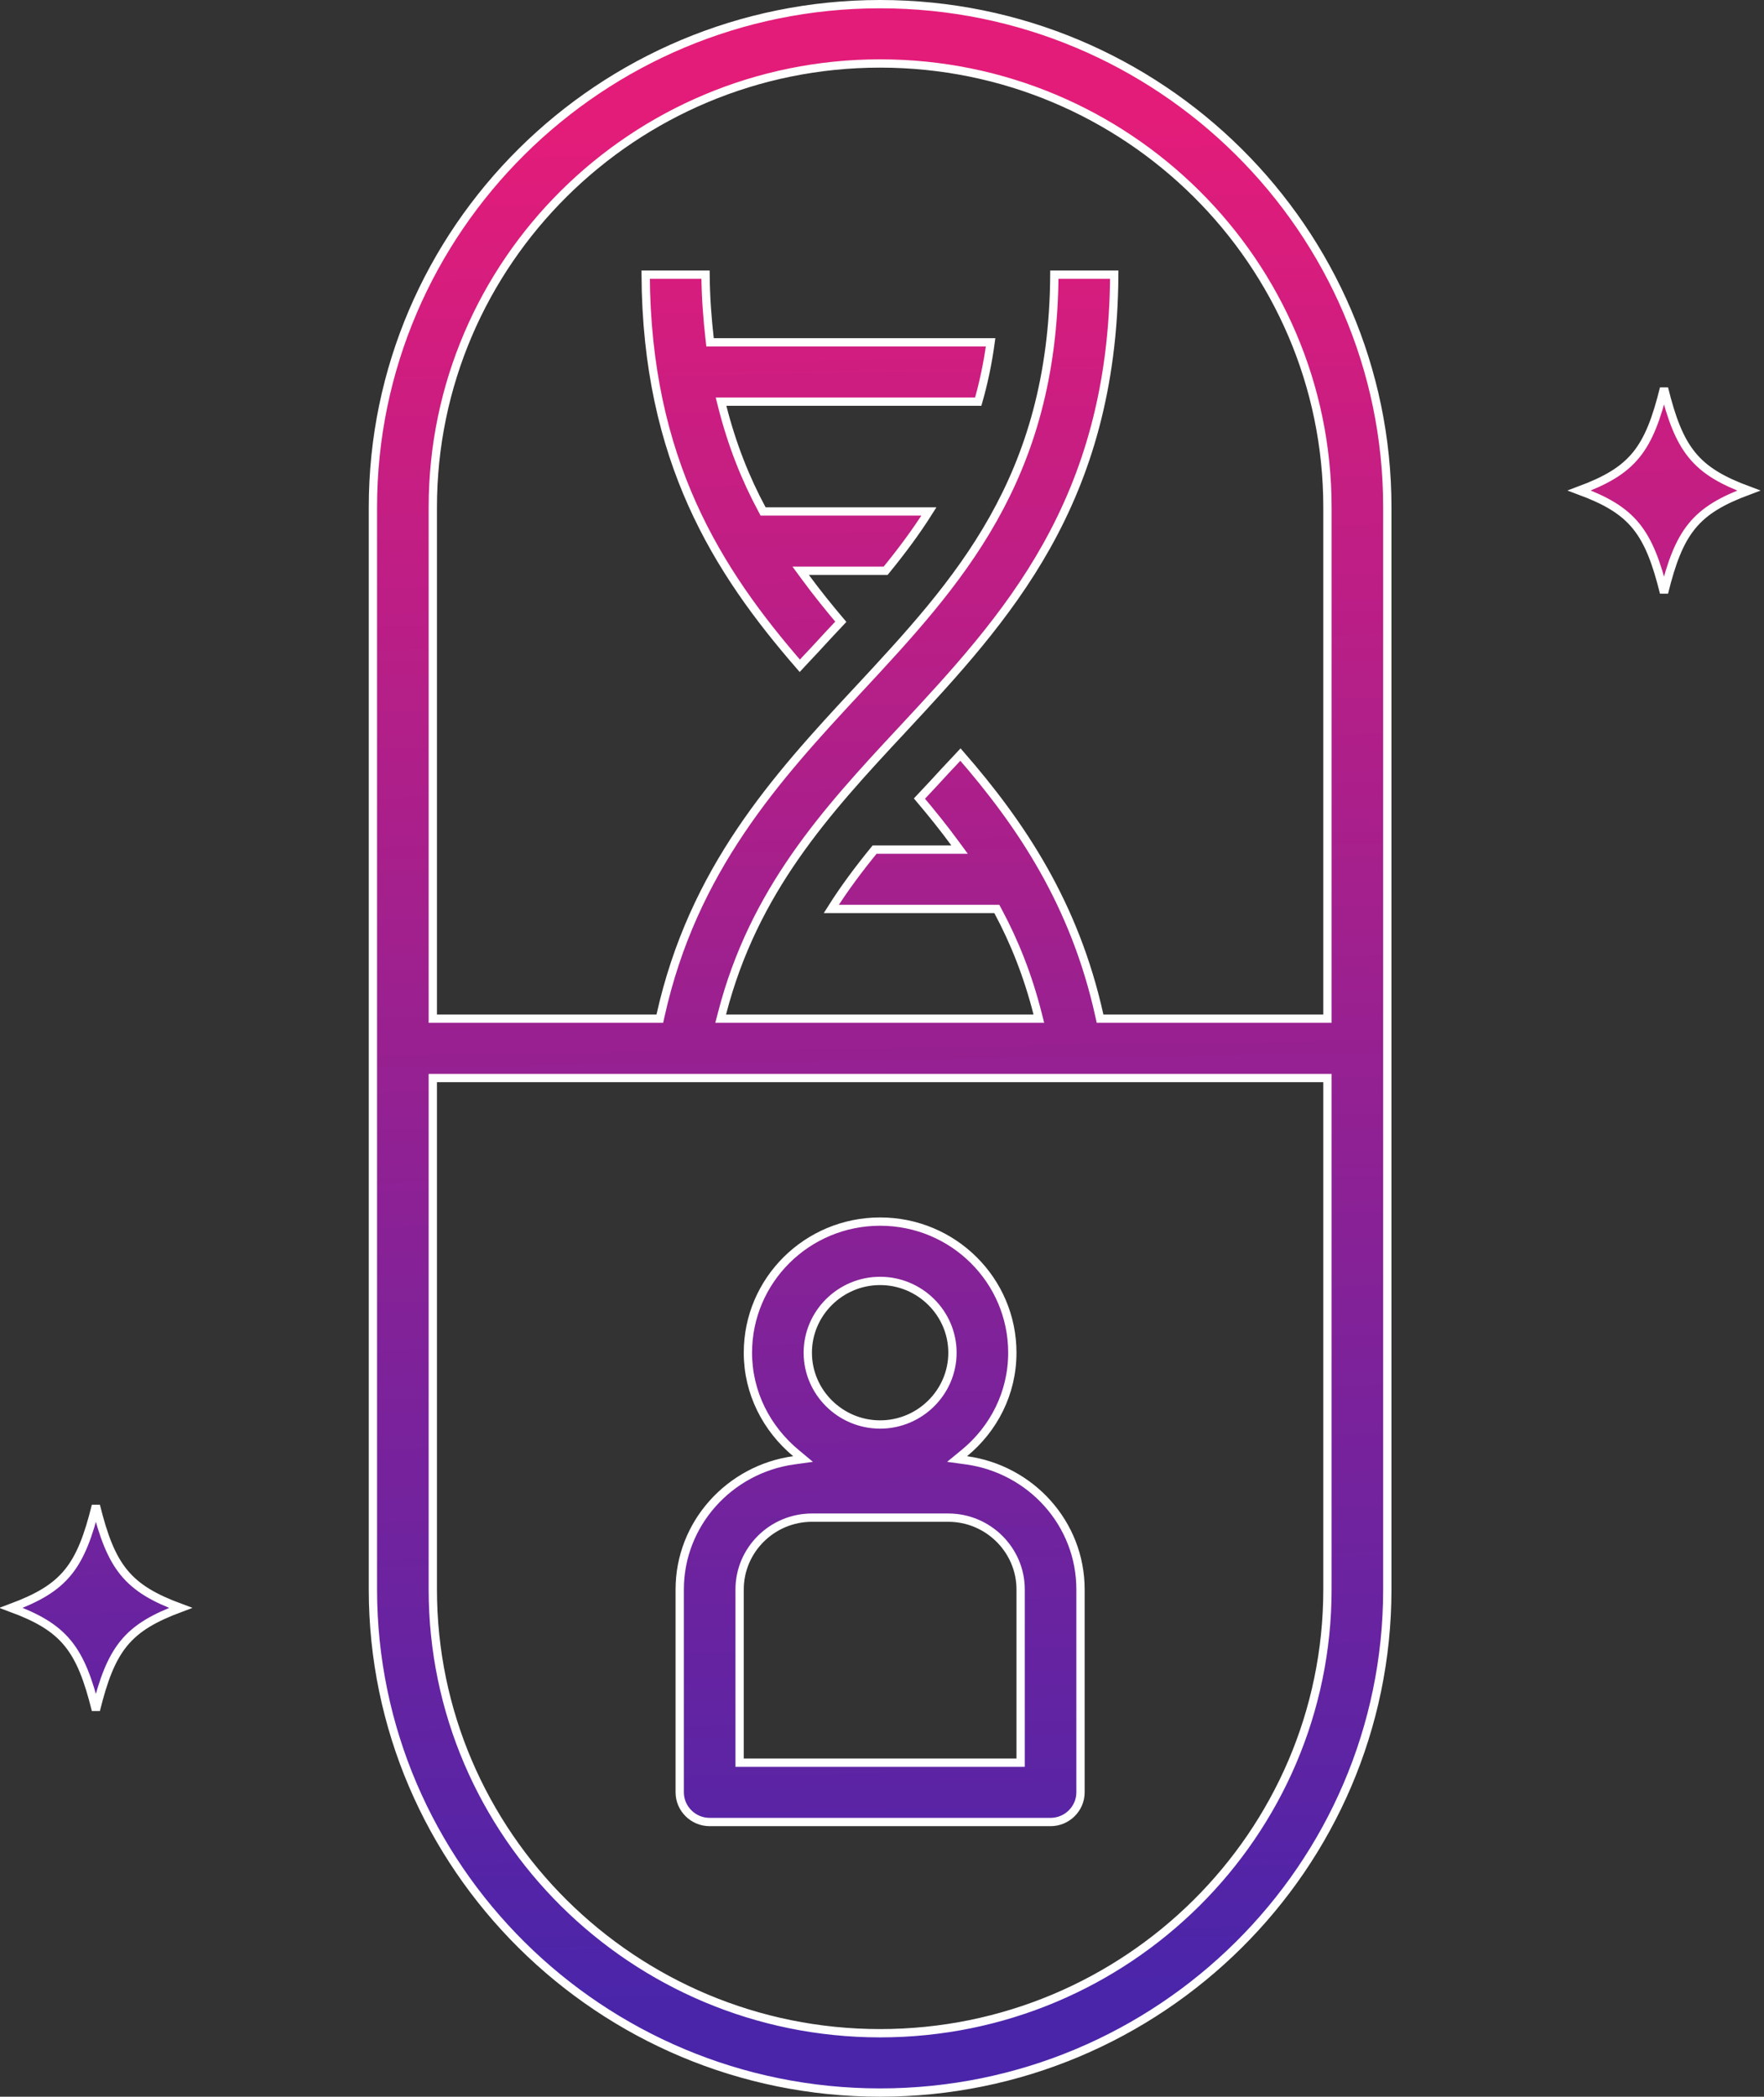 <svg width="85" height="101" viewBox="0 0 85 101" fill="none" xmlns="http://www.w3.org/2000/svg">
<rect x="0" y="0" width="85" height="101" fill="#333333" stroke="none"/>
<path d="M21.055 51.929H20.855V52.129V76.564C20.855 88.357 30.523 97.942 42.409 97.942C54.296 97.942 63.964 88.357 63.964 76.564V52.129V51.929H63.764H21.055ZM63.764 49.071H63.964V48.871V24.436C63.964 12.643 54.296 3.058 42.409 3.058C30.523 3.058 20.855 12.643 20.855 24.436V48.871V49.071H21.055H31.633H31.794L31.829 48.914C33.393 41.886 37.381 37.49 41.34 33.238L41.34 33.238L41.363 33.214C46.155 28.057 50.744 23.119 50.805 13.232H53.691C53.629 24.23 48.481 29.766 43.461 35.164L43.446 35.181C43.446 35.181 43.446 35.181 43.445 35.181C39.8 39.089 36.316 42.902 34.791 48.821L34.726 49.071H34.984H49.801H50.058L49.995 48.822C49.531 46.998 48.884 45.37 48.088 43.889L48.032 43.784H47.912H40.057C40.681 42.792 41.391 41.847 42.143 40.926H45.842H46.238L46.003 40.607C45.461 39.869 44.889 39.16 44.304 38.468C44.722 38.023 45.142 37.576 45.561 37.115C45.71 36.96 45.854 36.805 45.997 36.651L45.997 36.651C46.091 36.549 46.185 36.448 46.28 36.347C49.214 39.715 51.787 43.557 52.973 48.914L53.008 49.071H53.169H63.764ZM46.471 69.992L46.118 70.282L46.571 70.344C49.663 70.771 52.065 73.378 52.065 76.564V86.339C52.065 87.123 51.417 87.768 50.622 87.768H34.196C33.401 87.768 32.753 87.123 32.753 86.339V76.564C32.753 73.394 35.156 70.771 38.248 70.344L38.696 70.282L38.349 69.993C36.944 68.822 36.039 67.1 36.039 65.161C36.039 61.673 38.888 58.845 42.409 58.845C45.931 58.845 48.78 61.673 48.78 65.161C48.78 67.117 47.874 68.838 46.471 69.992ZM48.98 84.91H49.18V84.71V76.564C49.18 74.661 47.61 73.106 45.694 73.106H39.124C37.208 73.106 35.639 74.661 35.639 76.564V84.71V84.91H35.839H48.98ZM34.393 16.49H47.733C47.594 17.511 47.392 18.456 47.137 19.348H35.001H34.744L34.807 19.598C35.271 21.422 35.917 23.05 36.714 24.53L36.77 24.636H36.89H44.761C44.138 25.627 43.428 26.572 42.676 27.494H38.976H38.581L38.815 27.812C39.358 28.55 39.929 29.259 40.515 29.951C40.096 30.396 39.677 30.843 39.257 31.304C39.108 31.459 38.964 31.614 38.821 31.768C38.727 31.87 38.633 31.971 38.539 32.072C34.574 27.505 31.161 22.174 31.111 13.232H33.997C34.005 14.323 34.085 15.341 34.194 16.313L34.214 16.49H34.393ZM78.847 21.904C79.446 21.164 79.821 20.171 80.182 18.707C80.544 20.173 80.922 21.168 81.523 21.91C82.151 22.684 83.004 23.162 84.265 23.63C82.997 24.103 82.143 24.581 81.517 25.354C80.918 26.094 80.543 27.087 80.182 28.551C79.82 27.086 79.441 26.09 78.841 25.348C78.213 24.574 77.36 24.096 76.099 23.628C77.367 23.155 78.221 22.677 78.847 21.904ZM3.285 75.727C3.884 74.987 4.259 73.995 4.62 72.531C4.982 73.996 5.36 74.992 5.961 75.733C6.589 76.507 7.442 76.986 8.703 77.453C7.435 77.927 6.581 78.405 5.955 79.177C5.356 79.918 4.981 80.91 4.62 82.374C4.258 80.909 3.879 79.913 3.278 79.171C2.651 78.397 1.798 77.919 0.537 77.452C1.805 76.978 2.659 76.5 3.285 75.727ZM17.969 24.436C17.969 11.075 28.933 0.2 42.409 0.2C55.885 0.2 66.849 11.075 66.849 24.436V76.564C66.849 89.925 55.885 100.8 42.409 100.8C28.933 100.8 17.969 89.925 17.969 76.564V24.436ZM45.895 65.161C45.895 63.257 44.325 61.703 42.409 61.703C40.493 61.703 38.924 63.257 38.924 65.161C38.924 67.065 40.493 68.619 42.409 68.619C44.325 68.619 45.895 67.065 45.895 65.161Z" fill="url(#paint0_linear_1239_138)" stroke="white" stroke-width="0.4"/>
<defs>
<linearGradient id="paint0_linear_1239_138" x1="148.17" y1="94.736" x2="146.804" y2="4.238" gradientUnits="userSpaceOnUse">
<stop stop-color="#4A25AA"/>
<stop offset="1" stop-color="#E31C79"/>
</linearGradient>
</defs>
</svg>
